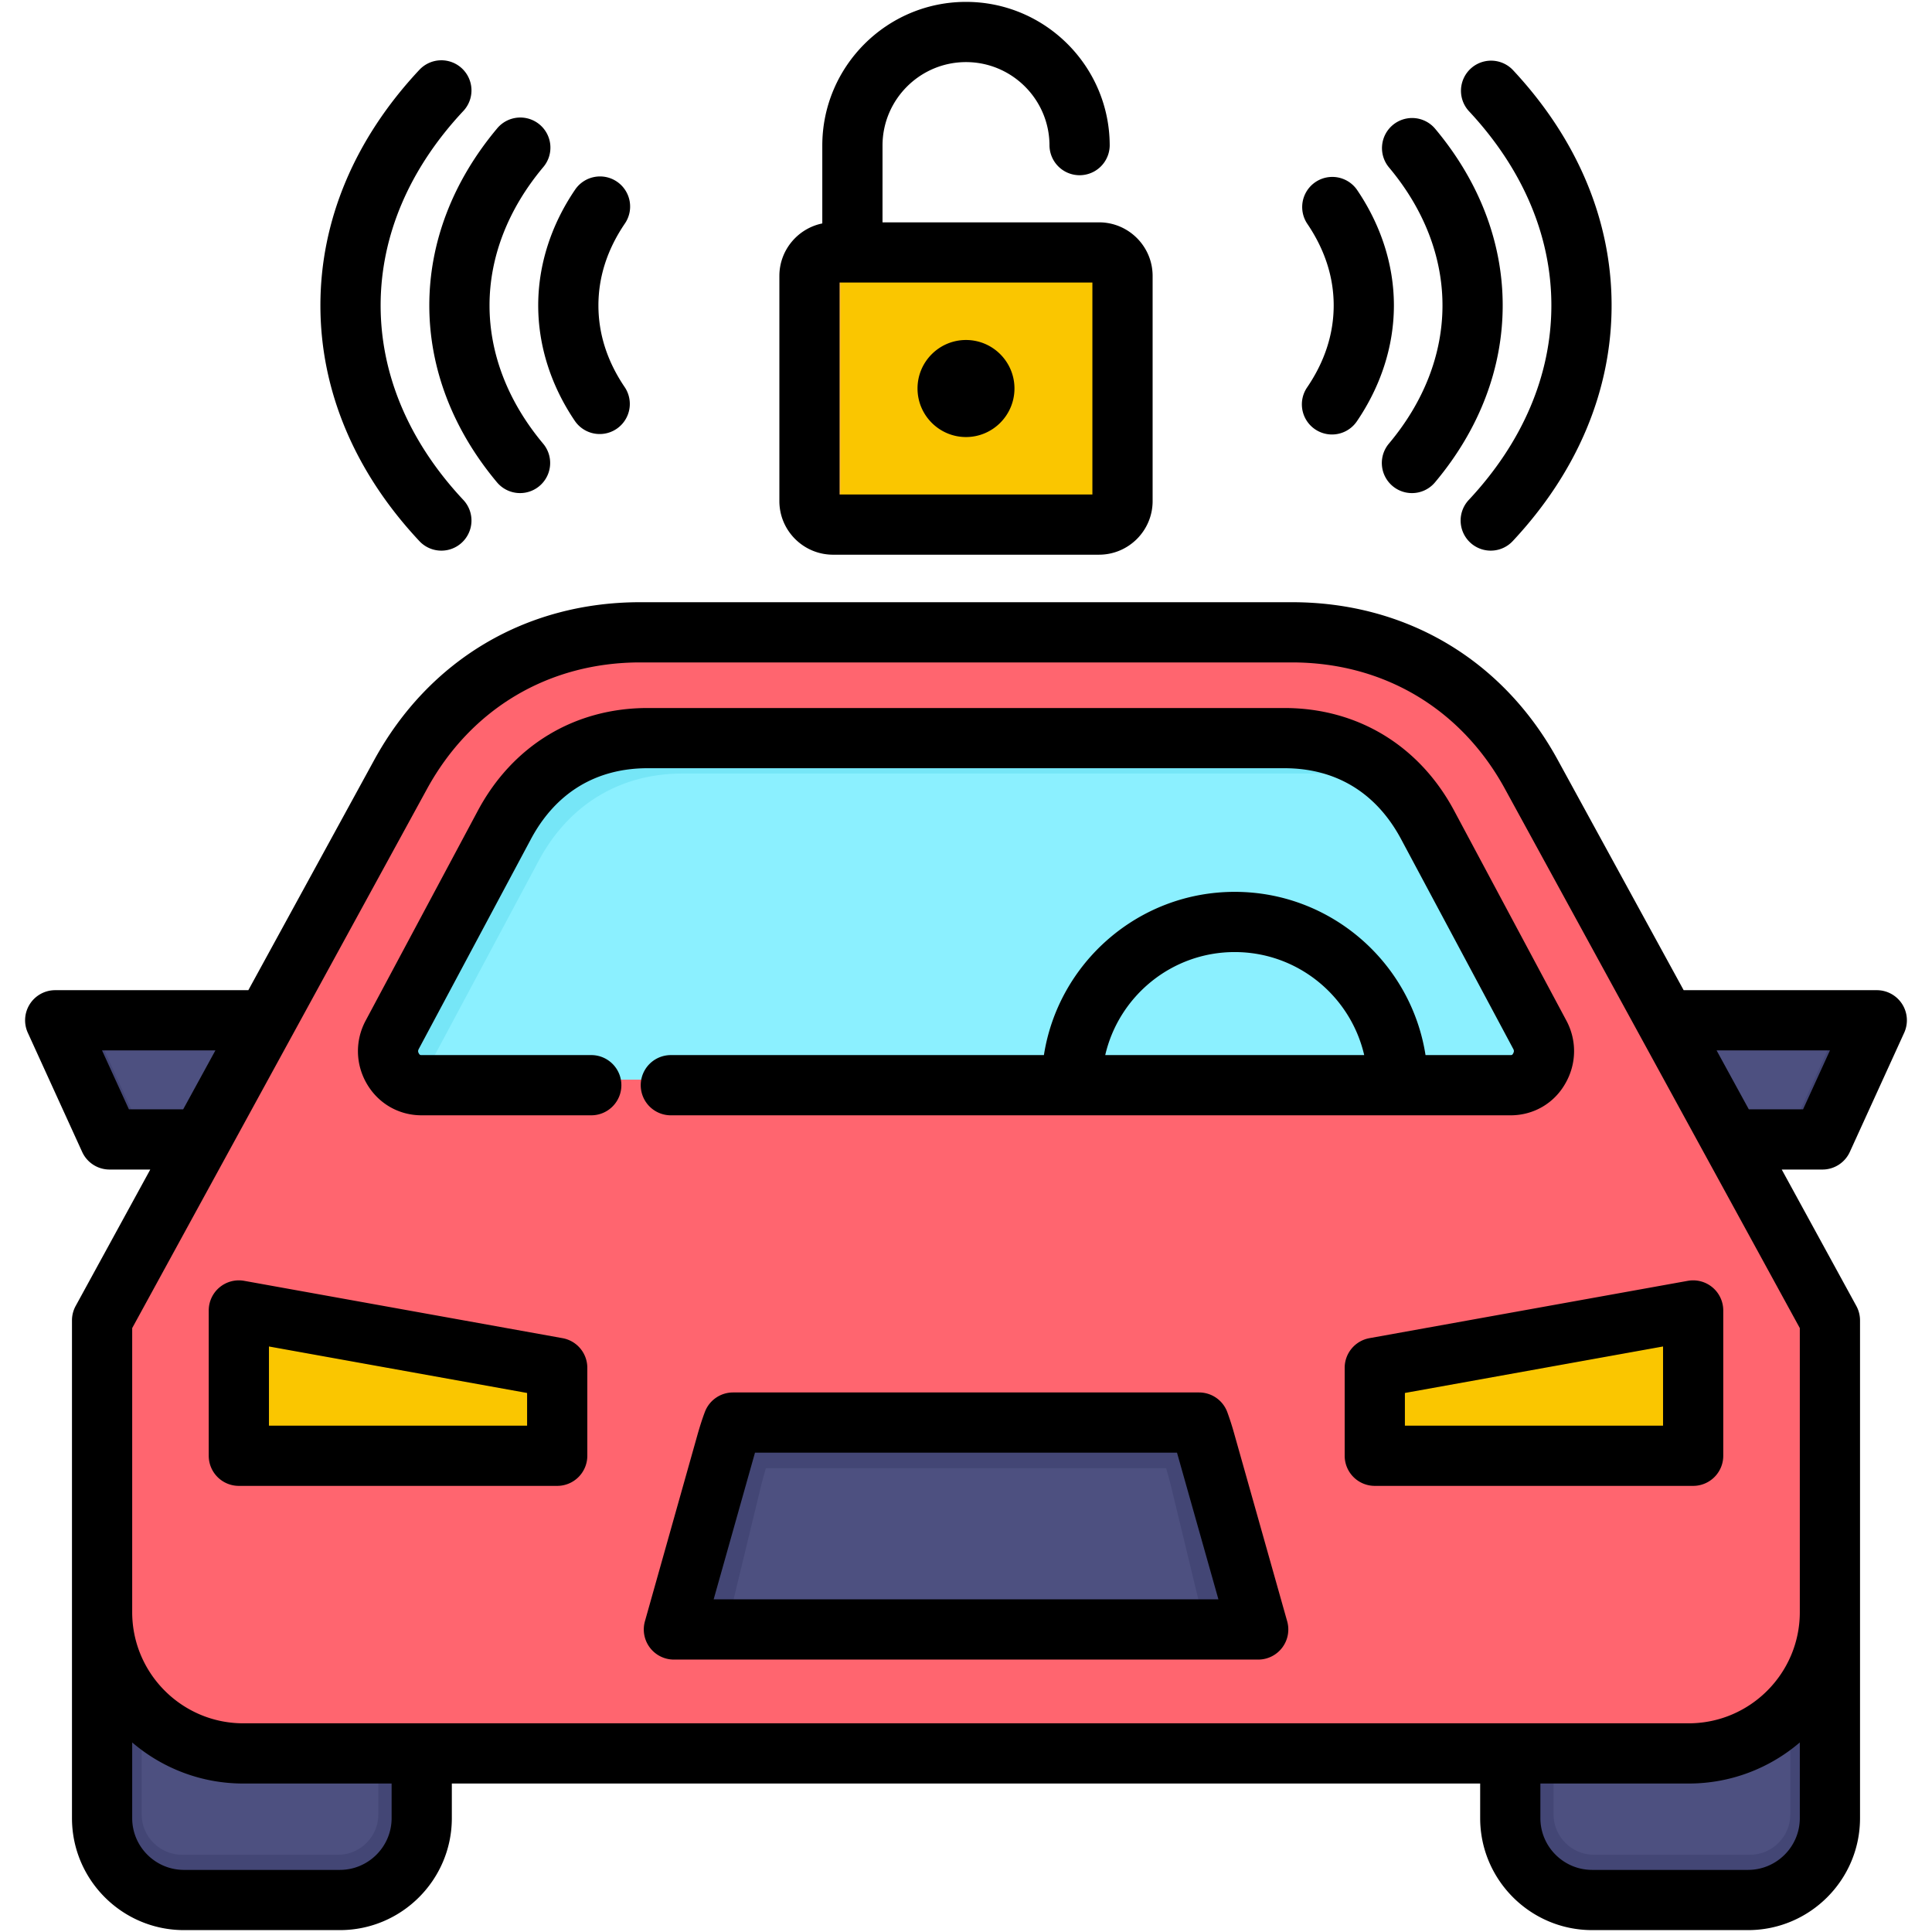 <svg xmlns="http://www.w3.org/2000/svg" version="1.1" xmlns:xlink="http://www.w3.org/1999/xlink" width="512" height="512" x="0" y="0" viewBox="0 0 512 512" style="enable-background:new 0 0 512 512" xml:space="preserve" class=""><g><path fill="#4d5080" fill-rule="evenodd" d="M498 268.877h-79.967v31.629h65.528z" clip-rule="evenodd" opacity="1" data-original="#4d5080" class=""></path><path fill="#434675" fill-rule="evenodd" d="M498 268.877h-79.967v6.921h67.457l-11.262 24.708h9.333z" clip-rule="evenodd" opacity="1" data-original="#434675"></path><path fill="#4d5080" fill-rule="evenodd" d="M14 268.877h79.967v31.629H28.439z" clip-rule="evenodd" opacity="1" data-original="#4d5080" class=""></path><path fill="#434675" fill-rule="evenodd" d="M14 268.877h79.967v6.921H26.481l11.29 24.708h-9.332zM400.615 384.586h84.931v96.278c0 11.971-9.786 21.758-21.758 21.758h-41.416c-11.971 0-21.758-9.786-21.758-21.758v-96.278z" clip-rule="evenodd" opacity="1" data-original="#434675"></path><path fill="#4d5080" fill-rule="evenodd" d="M411.707 395.678v85.186c0 5.844 4.822 10.666 10.666 10.666h41.416c5.844 0 10.666-4.822 10.666-10.666v-85.186z" clip-rule="evenodd" opacity="1" data-original="#4d5080" class=""></path><path fill="#434675" fill-rule="evenodd" d="M26.453 384.586h84.931v96.278c0 11.971-9.786 21.758-21.758 21.758H48.21c-11.971 0-21.758-9.786-21.758-21.758v-96.278z" clip-rule="evenodd" opacity="1" data-original="#434675"></path><path fill="#4d5080" fill-rule="evenodd" d="M37.545 395.678v85.186c0 5.844 4.822 10.666 10.666 10.666h41.416c5.844 0 10.638-4.822 10.638-10.666v-85.186z" clip-rule="evenodd" opacity="1" data-original="#4d5080" class=""></path><path fill="#ff656f" fill-rule="evenodd" d="M256 463.674H63.983c-20.651 0-37.53-16.907-37.53-37.53v-77.527l79.343-145.098c13.077-23.885 36.423-37.728 63.627-37.728h173.125c27.232 0 50.578 13.843 63.656 37.728l79.343 145.098v77.527c0 20.623-16.878 37.53-37.529 37.53z" clip-rule="evenodd" opacity="1" data-original="#ff656f" class=""></path><path fill="#8bf0ff" fill-rule="evenodd" d="m408.445 272.706-29.757-55.713c-7.943-14.864-21.531-23.091-38.097-23.091H171.409c-16.567 0-30.154 8.226-38.097 23.091l-29.757 55.713c-1.56 2.894-1.504 6.156.142 8.992 1.645 2.808 4.397 4.425 7.631 4.425h289.345c3.234 0 5.986-1.617 7.631-4.425 1.644-2.836 1.701-6.098.141-8.992z" clip-rule="evenodd" opacity="1" data-original="#8bf0ff"></path><path fill="#fac600" fill-rule="evenodd" d="M62.791 345.95v38.636h84.591v-23.403zM449.209 345.95v38.636h-84.591v-23.403z" clip-rule="evenodd" opacity="1" data-original="#fac600"></path><path fill="#4d5080" fill-rule="evenodd" d="m333.613 430.74-14.099-50.04c-.511-1.73-1.021-3.375-1.617-4.936H194.074a67.716 67.716 0 0 0-1.589 4.936l-14.098 50.04z" clip-rule="evenodd" opacity="1" data-original="#4d5080" class=""></path><path fill="#f0b500" fill-rule="evenodd" d="m70.422 356.645 76.96 13.871v-9.333L62.791 345.95v38.636h7.631zM441.549 356.645l-76.931 13.871v-9.333l84.591-15.233v38.636h-7.66z" clip-rule="evenodd" opacity="1" data-original="#f0b500"></path><path fill="#434675" fill-rule="evenodd" d="m333.613 430.74-14.099-50.04c-.511-1.73-1.021-3.375-1.617-4.936H194.074a67.716 67.716 0 0 0-1.589 4.936l-14.098 50.04h14.354l8.879-36.707c.425-1.73.879-3.376 1.361-4.936h106.036c.482 1.56.936 3.205 1.362 4.936l8.851 36.707z" clip-rule="evenodd" opacity="1" data-original="#434675"></path><path fill="#76e6f7" fill-rule="evenodd" d="M377.269 214.554c-8.085-13.332-21.077-20.651-36.679-20.651H171.409c-16.567 0-30.154 8.226-38.097 23.091l-29.757 55.713c-1.56 2.894-1.504 6.156.142 8.992 1.645 2.808 4.397 4.425 7.631 4.425h.766a9.84 9.84 0 0 1 .879-2.298l29.786-55.713c7.943-14.864 21.53-23.119 38.097-23.119H350.01c10.523 0 19.827 3.319 27.259 9.56z" clip-rule="evenodd" opacity="1" data-original="#76e6f7"></path><path fill="#fac600" fill-rule="evenodd" d="M220.655 64.86h70.691c3.432 0 6.241 2.808 6.241 6.241v59.798c0 3.461-2.809 6.269-6.241 6.269h-70.691c-3.433 0-6.241-2.808-6.241-6.269V71.101c0-3.433 2.808-6.241 6.241-6.241z" clip-rule="evenodd" opacity="1" data-original="#fac600"></path><path fill="#ffb74d" fill-rule="evenodd" d="M220.655 64.86h8.34c-3.432 0-6.269 2.808-6.269 6.241v59.798c0 3.461 2.837 6.269 6.269 6.269h-8.34c-3.433 0-6.241-2.808-6.241-6.269V71.101c0-3.433 2.808-6.241 6.241-6.241z" clip-rule="evenodd" opacity="1" data-original="#ffb74d"></path><path d="m490.225 305.273 14.402-31.575a7.98 7.98 0 0 0-7.259-11.29h-51.18l-33.377-61.037c-14.522-26.552-40.204-41.78-70.459-41.78H169.678c-30.243 0-55.934 15.226-70.49 41.781l-33.376 61.036h-51.18a7.978 7.978 0 0 0-7.259 11.29l14.402 31.575a7.978 7.978 0 0 0 7.259 4.668h10.787l-19.768 36.15a7.986 7.986 0 0 0-.979 3.828V481.82c0 16.365 13.315 29.68 29.679 29.68h41.309c16.365 0 29.679-13.315 29.679-29.68v-9.166h272.518v9.166c0 16.365 13.314 29.68 29.68 29.68h41.308c16.364 0 29.679-13.315 29.679-29.68V349.919a7.978 7.978 0 0 0-.979-3.828l-19.768-36.15h10.787a7.981 7.981 0 0 0 7.259-4.668zm-456.061-11.29-7.124-15.618h30.046l-8.541 15.618zm69.619 187.837c0 7.567-6.155 13.722-13.721 13.722H48.753c-7.566 0-13.721-6.155-13.721-13.722v-20.055c7.937 6.781 18.221 10.889 29.453 10.889h39.298zm373.185 0c0 7.567-6.155 13.722-13.721 13.722h-41.308c-7.567 0-13.722-6.155-13.722-13.722v-9.166h39.299c11.231 0 21.516-4.108 29.452-10.889zm0-129.862v75.285c0 16.24-13.212 29.452-29.452 29.452H64.485c-16.241 0-29.453-13.212-29.453-29.452v-75.285l78.153-142.923c11.666-21.281 32.255-33.487 56.493-33.487h172.673c24.243 0 44.822 12.203 56.459 33.48l44.345 81.096 8.562 15.664c.008.014.018.026.025.039zm-13.515-57.975-5.674-10.376-2.865-5.242h30.045l-7.124 15.618zm-63.131-14.372H377.78c-3.819-24.473-25.04-43.26-50.567-43.26s-46.748 18.787-50.567 43.26h-98.99a7.98 7.98 0 0 0 0 15.958h222.666c6.077 0 11.503-3.156 14.483-8.388 3.011-5.189 3.124-11.434.305-16.706l-29.704-55.561c-9.247-17.339-25.663-27.283-45.037-27.283H171.631c-19.375 0-35.791 9.944-45.034 27.277L96.931 270.42c-2.852 5.291-2.755 11.555.261 16.756 3.047 5.254 8.472 8.391 14.514 8.391h44.986c4.407 0 7.979-3.572 7.979-7.979s-3.572-7.979-7.979-7.979h-44.986c-.344 0-.475-.034-.709-.438-.251-.433-.256-.743-.007-1.206l29.683-55.545c6.571-12.322 17.276-18.835 30.958-18.835H340.37c13.681 0 24.386 6.513 30.96 18.842l29.708 55.568c.226.422.216.741-.066 1.229-.18.318-.296.387-.65.387zm-107.424 0c3.604-15.619 17.616-27.303 34.315-27.303s30.71 11.684 34.315 27.303zm-143.817 75.018-84.37-15.194a7.98 7.98 0 0 0-9.394 7.852v38.507a7.979 7.979 0 0 0 7.979 7.979h84.37a7.979 7.979 0 0 0 7.979-7.979v-23.313a7.977 7.977 0 0 0-6.564-7.852zm-9.394 23.186H71.275V356.83l68.412 12.321zm307.602-38.38-84.37 15.194a7.98 7.98 0 0 0-6.565 7.852v23.313a7.98 7.98 0 0 0 7.979 7.979h84.37a7.979 7.979 0 0 0 7.979-7.979v-38.507a7.98 7.98 0 0 0-9.393-7.852zm-6.564 38.38h-68.412v-8.664l68.412-12.321zm-113.691 1.963a75.341 75.341 0 0 0-1.773-5.512 7.978 7.978 0 0 0-7.498-5.251H194.266a7.98 7.98 0 0 0-7.454 5.132c-.717 1.88-1.295 3.76-1.812 5.511-.01.031-.02.063-.028.096l-14.062 49.909a7.98 7.98 0 0 0 7.68 10.143h154.848a7.98 7.98 0 0 0 7.679-10.147zm-137.907 44.069 10.953-38.874h111.839l10.976 38.874zm31.649-276.846h70.477c7.832 0 14.204-6.371 14.204-14.203v-59.67c0-7.832-6.372-14.203-14.204-14.203h-57.377V38.582c0-12.2 9.924-22.125 22.125-22.125 12.2 0 22.124 9.926 22.124 22.125a7.98 7.98 0 0 0 15.958 0C294.083 17.583 276.999.5 256 .5c-21 0-38.083 17.083-38.083 38.082v20.631c-6.482 1.324-11.374 7.06-11.374 13.915v59.67c0 7.832 6.386 14.203 14.233 14.203zm1.725-72.119h66.997v56.161h-66.997zm46.344 28.067c0 7.098-5.762 12.873-12.845 12.873s-12.846-5.775-12.846-12.873c0-7.083 5.762-12.845 12.846-12.845 7.083 0 12.845 5.762 12.845 12.845zM142.63 80.937c0-10.676 3.385-21.288 9.787-30.69a7.976 7.976 0 0 1 11.085-2.103 7.978 7.978 0 0 1 2.104 11.086c-4.658 6.839-7.019 14.143-7.019 21.708 0 7.584 2.361 14.898 7.019 21.737a7.98 7.98 0 0 1-13.19 8.981c-6.401-9.403-9.786-20.025-9.786-30.719zm203.764 21.737c4.677-6.868 7.047-14.182 7.047-21.737 0-7.536-2.371-14.84-7.047-21.708a7.98 7.98 0 0 1 13.189-8.982c6.421 9.431 9.815 20.043 9.815 30.69 0 10.665-3.394 21.287-9.815 30.718a7.97 7.97 0 0 1-6.602 3.489 7.98 7.98 0 0 1-6.587-12.47zm42.839-73.268a7.98 7.98 0 0 1 11.653-10.902c17.141 18.324 26.202 39.913 26.202 62.432 0 22.538-9.061 44.137-26.202 62.461a7.958 7.958 0 0 1-5.829 2.528 7.98 7.98 0 0 1-5.825-13.43c14.326-15.314 21.897-33.143 21.897-51.56.001-18.396-7.57-36.215-21.896-51.529zm-21.164 14.929a7.979 7.979 0 0 1 12.221-10.261c11.735 13.979 17.939 30.184 17.939 46.863 0 16.697-6.204 32.912-17.939 46.891a7.962 7.962 0 0 1-6.114 2.848 7.978 7.978 0 0 1-6.106-13.109c9.292-11.067 14.203-23.733 14.203-36.63-.002-12.878-4.912-25.535-14.204-36.602zm-256.923 99.068c-17.163-18.314-26.235-39.914-26.235-62.466 0-22.534 9.072-44.124 26.235-62.438a7.977 7.977 0 0 1 11.277-.365 7.978 7.978 0 0 1 .367 11.277c-14.341 15.302-21.92 33.119-21.92 51.526 0 18.425 7.579 36.253 21.92 51.554a7.979 7.979 0 0 1-.367 11.278 7.948 7.948 0 0 1-5.454 2.157 7.958 7.958 0 0 1-5.823-2.523zm2.625-62.466c0-16.641 6.201-32.843 17.932-46.854a7.979 7.979 0 1 1 12.235 10.243c-9.296 11.103-14.208 23.763-14.208 36.61 0 12.866 4.913 25.536 14.208 36.639a7.978 7.978 0 1 1-12.235 10.243c-11.73-14.01-17.932-30.222-17.932-46.881z" fill="#000000" opacity="1" data-original="#000000" class=""></path></g></svg>
